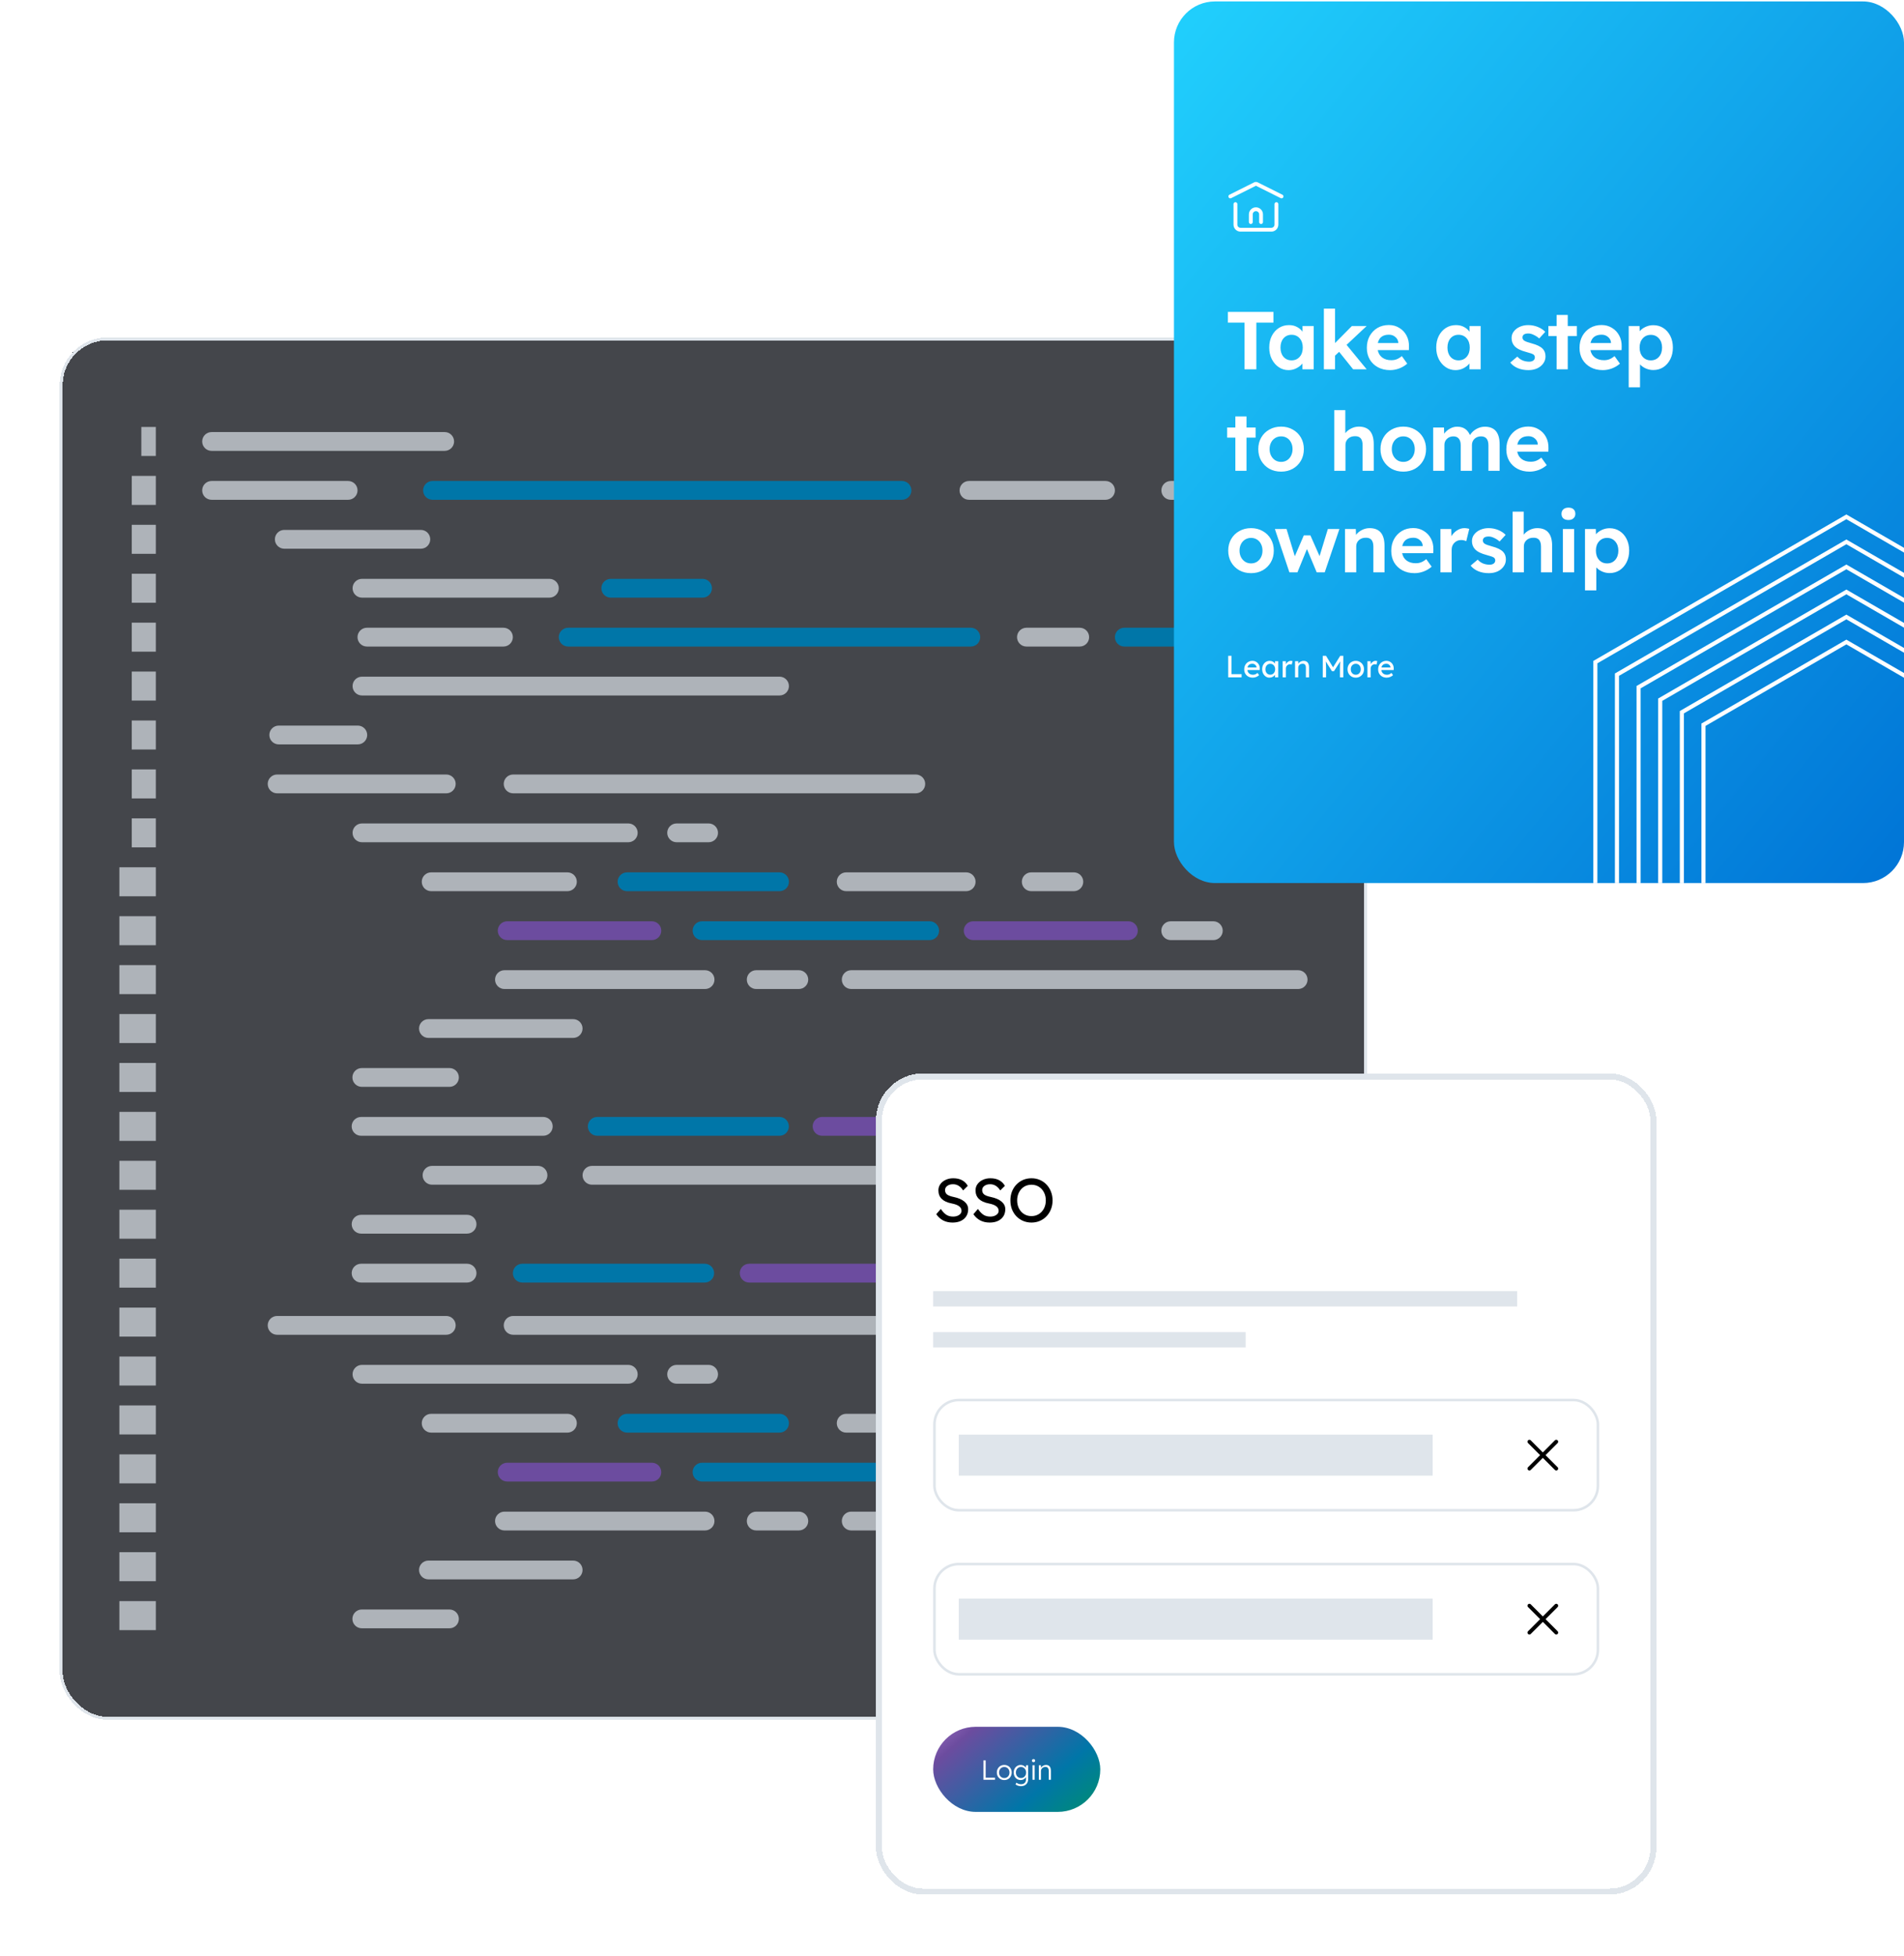 <svg width="638" height="655" viewBox="0 0 638 655" fill="none" xmlns="http://www.w3.org/2000/svg">
<g filter="url(#filter0_d_1_2886)">
<rect x="20" y="73" width="438.137" height="462.96" rx="16" fill="#44464B" shape-rendering="crispEdges"/>
<rect x="20.5" y="73.5" width="437.137" height="461.96" rx="15.5" stroke="#DFE5EB" shape-rendering="crispEdges"/>
<g clip-path="url(#clip0_1_2886)">
<path d="M52.213 103H47.358V112.715H52.213V103Z" fill="#AEB3B9"/>
<path d="M52.214 119.385H44.156V129.1H52.214V119.385Z" fill="#AEB3B9"/>
<path d="M52.214 135.771H44.156V145.486H52.214V135.771Z" fill="#AEB3B9"/>
<path d="M52.214 152.156H44.156V161.871H52.214V152.156Z" fill="#AEB3B9"/>
<path d="M52.214 168.542H44.156V178.257H52.214V168.542Z" fill="#AEB3B9"/>
<path d="M52.214 184.922H44.156V194.637H52.214V184.922Z" fill="#AEB3B9"/>
<path d="M52.214 201.307H44.156V211.022H52.214V201.307Z" fill="#AEB3B9"/>
<path d="M52.214 217.693H44.156V227.408H52.214V217.693Z" fill="#AEB3B9"/>
<path d="M52.214 234.078H44.156V243.793H52.214V234.078Z" fill="#AEB3B9"/>
<path d="M52.219 250.464H40V260.178H52.219V250.464Z" fill="#AEB3B9"/>
<path d="M52.219 266.849H40V276.564H52.219V266.849Z" fill="#AEB3B9"/>
<path d="M52.219 283.235H40V292.949H52.219V283.235Z" fill="#AEB3B9"/>
<path d="M52.219 299.62H40V309.335H52.219V299.62Z" fill="#AEB3B9"/>
<path d="M52.219 316H40V325.715H52.219V316Z" fill="#AEB3B9"/>
<path d="M52.219 332.386H40V342.101H52.219V332.386Z" fill="#AEB3B9"/>
<path d="M52.219 348.771H40V358.486H52.219V348.771Z" fill="#AEB3B9"/>
<path d="M52.219 365.156H40V374.871H52.219V365.156Z" fill="#AEB3B9"/>
<path d="M52.219 381.542H40V391.257H52.219V381.542Z" fill="#AEB3B9"/>
<path d="M52.219 397.938H40V407.653H52.219V397.938Z" fill="#AEB3B9"/>
<path d="M52.219 414.323H40V424.038H52.219V414.323Z" fill="#AEB3B9"/>
<path d="M52.219 430.709H40V440.424H52.219V430.709Z" fill="#AEB3B9"/>
<path d="M52.219 447.094H40V456.809H52.219V447.094Z" fill="#AEB3B9"/>
<path d="M52.219 463.48H40V473.195H52.219V463.48Z" fill="#AEB3B9"/>
<path d="M52.219 479.865H40V489.58H52.219V479.865Z" fill="#AEB3B9"/>
<path d="M52.219 496.245H40V505.96H52.219V496.245Z" fill="#AEB3B9"/>
<path d="M149.002 111.005H70.897C69.161 111.005 67.747 109.597 67.747 107.855C67.747 106.118 69.155 104.705 70.897 104.705H149.007C150.744 104.705 152.157 106.113 152.157 107.855C152.157 109.591 150.749 111.005 149.007 111.005H149.002Z" fill="#AEB3B9"/>
<path d="M116.649 127.39H70.897C69.161 127.39 67.747 125.982 67.747 124.24C67.747 122.504 69.155 121.09 70.897 121.09H116.655C118.391 121.09 119.805 122.498 119.805 124.24C119.805 125.977 118.396 127.39 116.655 127.39H116.649Z" fill="#AEB3B9"/>
<path d="M184.091 160.161H121.292C119.555 160.161 118.142 158.753 118.142 157.011C118.142 155.275 119.55 153.861 121.292 153.861H184.091C185.828 153.861 187.241 155.269 187.241 157.011C187.241 158.748 185.833 160.161 184.091 160.161Z" fill="#AEB3B9"/>
<path d="M235.413 160.161H204.659C202.922 160.161 201.509 158.753 201.509 157.011C201.509 155.275 202.917 153.861 204.659 153.861H235.413C237.149 153.861 238.563 155.269 238.563 157.011C238.563 158.748 237.154 160.161 235.413 160.161Z" fill="#0076A8"/>
<path d="M119.889 209.312H93.402C91.665 209.312 90.252 207.904 90.252 206.162C90.252 204.426 91.66 203.012 93.402 203.012H119.889C121.625 203.012 123.039 204.42 123.039 206.162C123.039 207.899 121.63 209.312 119.889 209.312Z" fill="#AEB3B9"/>
<path d="M190.132 258.469H144.475C142.739 258.469 141.325 257.06 141.325 255.318C141.325 253.582 142.733 252.168 144.475 252.168H190.132C191.869 252.168 193.282 253.577 193.282 255.318C193.282 257.055 191.874 258.469 190.132 258.469Z" fill="#AEB3B9"/>
<path d="M261.206 258.469H210.112C208.375 258.469 206.962 257.06 206.962 255.318C206.962 253.582 208.37 252.168 210.112 252.168H261.206C262.942 252.168 264.356 253.577 264.356 255.318C264.356 257.055 262.948 258.469 261.206 258.469Z" fill="#0076A8"/>
<path d="M323.752 258.469H283.543C281.806 258.469 280.393 257.06 280.393 255.318C280.393 253.582 281.801 252.168 283.543 252.168H323.752C325.488 252.168 326.902 253.577 326.902 255.318C326.902 257.055 325.494 258.469 323.752 258.469Z" fill="#AEB3B9"/>
<path d="M218.434 274.854H169.945C168.208 274.854 166.795 273.446 166.795 271.704C166.795 269.968 168.203 268.554 169.945 268.554H218.434C220.171 268.554 221.584 269.962 221.584 271.704C221.584 273.44 220.176 274.854 218.434 274.854Z" fill="#6C4C9F"/>
<path d="M192.053 307.62H143.564C141.828 307.62 140.414 306.211 140.414 304.47C140.414 302.733 141.822 301.32 143.564 301.32H192.053C193.79 301.32 195.203 302.728 195.203 304.47C195.203 306.206 193.795 307.62 192.053 307.62Z" fill="#AEB3B9"/>
<path d="M180.275 356.776H144.761C143.025 356.776 141.611 355.368 141.611 353.626C141.611 351.889 143.02 350.476 144.761 350.476H180.275C182.011 350.476 183.425 351.884 183.425 353.626C183.425 355.362 182.016 356.776 180.275 356.776Z" fill="#AEB3B9"/>
<path d="M156.509 373.161H120.996C119.259 373.161 117.846 371.753 117.846 370.011C117.846 368.275 119.254 366.861 120.996 366.861H156.509C158.245 366.861 159.659 368.27 159.659 370.011C159.659 371.748 158.251 373.161 156.509 373.161Z" fill="#AEB3B9"/>
<path d="M156.509 389.547H120.996C119.259 389.547 117.846 388.138 117.846 386.397C117.846 384.66 119.254 383.247 120.996 383.247H156.509C158.245 383.247 159.659 384.655 159.659 386.397C159.659 388.133 158.251 389.547 156.509 389.547Z" fill="#AEB3B9"/>
<path d="M236.143 389.547H175.011C173.275 389.547 171.861 388.138 171.861 386.397C171.861 384.66 173.27 383.247 175.011 383.247H236.143C237.88 383.247 239.293 384.655 239.293 386.397C239.293 388.133 237.885 389.547 236.143 389.547Z" fill="#0076A8"/>
<path d="M295.391 389.547H251.042C249.305 389.547 247.892 388.138 247.892 386.397C247.892 384.66 249.3 383.247 251.042 383.247H295.391C297.127 383.247 298.541 384.655 298.541 386.397C298.541 388.133 297.133 389.547 295.391 389.547Z" fill="#6C4C9F"/>
<path d="M331.407 389.547H318.362C316.625 389.547 315.212 388.138 315.212 386.397C315.212 384.66 316.62 383.247 318.362 383.247H331.407C333.143 383.247 334.557 384.655 334.557 386.397C334.557 388.133 333.149 389.547 331.407 389.547Z" fill="#AEB3B9"/>
<path d="M182.047 340.39H120.99C119.253 340.39 117.84 338.982 117.84 337.24C117.84 335.504 119.248 334.09 120.99 334.09H182.047C183.784 334.09 185.198 335.499 185.198 337.24C185.198 338.977 183.789 340.39 182.047 340.39Z" fill="#AEB3B9"/>
<path d="M434.988 356.776H198.354C196.618 356.776 195.204 355.368 195.204 353.626C195.204 351.889 196.612 350.476 198.354 350.476H434.988C436.724 350.476 438.138 351.884 438.138 353.626C438.138 355.362 436.729 356.776 434.988 356.776Z" fill="#AEB3B9"/>
<path d="M261.185 340.39H200.128C198.391 340.39 196.978 338.982 196.978 337.24C196.978 335.504 198.386 334.09 200.128 334.09H261.185C262.922 334.09 264.335 335.499 264.335 337.24C264.335 338.977 262.927 340.39 261.185 340.39Z" fill="#0076A8"/>
<path d="M325.07 340.39H275.464C273.727 340.39 272.313 338.982 272.313 337.24C272.313 335.504 273.722 334.09 275.464 334.09H325.07C326.806 334.09 328.22 335.499 328.22 337.24C328.22 338.977 326.812 340.39 325.07 340.39Z" fill="#6C4C9F"/>
<path d="M150.606 324.005H121.234C119.498 324.005 118.084 322.597 118.084 320.855C118.084 319.118 119.492 317.705 121.234 317.705H150.606C152.343 317.705 153.756 319.113 153.756 320.855C153.756 322.591 152.348 324.005 150.606 324.005Z" fill="#AEB3B9"/>
<path d="M236.26 291.24H169.035C167.298 291.24 165.885 289.831 165.885 288.089C165.885 286.353 167.293 284.939 169.035 284.939H236.26C237.997 284.939 239.41 286.348 239.41 288.089C239.41 289.826 238.002 291.24 236.26 291.24Z" fill="#AEB3B9"/>
<path d="M311.516 274.854H235.238C233.501 274.854 232.088 273.446 232.088 271.704C232.088 269.968 233.496 268.554 235.238 268.554H311.516C313.253 268.554 314.666 269.962 314.666 271.704C314.666 273.44 313.258 274.854 311.516 274.854Z" fill="#0076A8"/>
<path d="M378.106 274.854H326.096C324.36 274.854 322.946 273.446 322.946 271.704C322.946 269.968 324.355 268.554 326.096 268.554H378.106C379.843 268.554 381.256 269.962 381.256 271.704C381.256 273.44 379.848 274.854 378.106 274.854Z" fill="#6C4C9F"/>
<path d="M411.873 127.39H392.311C390.575 127.39 389.161 125.982 389.161 124.24C389.161 122.504 390.569 121.09 392.311 121.09H411.873C413.61 121.09 415.023 122.498 415.023 124.24C415.023 125.977 413.615 127.39 411.873 127.39Z" fill="#AEB3B9"/>
<path d="M434.124 176.541H376.735C374.999 176.541 373.585 175.133 373.585 173.391C373.585 171.655 374.993 170.241 376.735 170.241H434.124C435.86 170.241 437.274 171.649 437.274 173.391C437.274 175.128 435.866 176.541 434.124 176.541Z" fill="#0076A8"/>
<path d="M361.8 176.541H343.943C342.207 176.541 340.793 175.133 340.793 173.391C340.793 171.655 342.201 170.241 343.943 170.241H361.8C363.537 170.241 364.95 171.649 364.95 173.391C364.95 175.128 363.542 176.541 361.8 176.541Z" fill="#AEB3B9"/>
<path d="M237.446 242.083H226.73C224.994 242.083 223.58 240.675 223.58 238.933C223.58 237.197 224.988 235.783 226.73 235.783H237.446C239.182 235.783 240.596 237.191 240.596 238.933C240.596 240.669 239.187 242.083 237.446 242.083Z" fill="#AEB3B9"/>
<path d="M359.831 258.469H345.552C343.816 258.469 342.402 257.06 342.402 255.318C342.402 253.582 343.811 252.168 345.552 252.168H359.831C361.567 252.168 362.981 253.577 362.981 255.318C362.981 257.055 361.573 258.469 359.831 258.469Z" fill="#AEB3B9"/>
<path d="M406.568 274.854H392.29C390.553 274.854 389.14 273.446 389.14 271.704C389.14 269.968 390.548 268.554 392.29 268.554H406.568C408.305 268.554 409.718 269.962 409.718 271.704C409.718 273.44 408.31 274.854 406.568 274.854Z" fill="#AEB3B9"/>
<path d="M267.675 291.24H253.397C251.661 291.24 250.247 289.831 250.247 288.089C250.247 286.353 251.655 284.939 253.397 284.939H267.675C269.412 284.939 270.825 286.348 270.825 288.089C270.825 289.826 269.417 291.24 267.675 291.24Z" fill="#AEB3B9"/>
<path d="M355.601 340.39H341.323C339.586 340.39 338.173 338.982 338.173 337.24C338.173 335.504 339.581 334.09 341.323 334.09H355.601C357.338 334.09 358.751 335.499 358.751 337.24C358.751 338.977 357.343 340.39 355.601 340.39Z" fill="#AEB3B9"/>
<path d="M370.441 127.39H324.683C322.947 127.39 321.533 125.982 321.533 124.24C321.533 122.504 322.941 121.09 324.683 121.09H370.441C372.177 121.09 373.591 122.498 373.591 124.24C373.591 125.977 372.182 127.39 370.441 127.39Z" fill="#AEB3B9"/>
<path d="M141.018 143.776H95.26C93.524 143.776 92.11 142.367 92.11 140.626C92.11 138.889 93.519 137.476 95.26 137.476H141.018C142.754 137.476 144.168 138.884 144.168 140.626C144.168 142.362 142.76 143.776 141.018 143.776Z" fill="#AEB3B9"/>
<path d="M168.701 176.541H122.944C121.207 176.541 119.794 175.133 119.794 173.391C119.794 171.655 121.202 170.241 122.944 170.241H168.701C170.438 170.241 171.851 171.649 171.851 173.391C171.851 175.128 170.443 176.541 168.701 176.541Z" fill="#AEB3B9"/>
<path d="M302.241 127.39H144.93C143.194 127.39 141.78 125.982 141.78 124.24C141.78 122.504 143.189 121.09 144.93 121.09H302.241C303.978 121.09 305.391 122.498 305.391 124.24C305.391 125.977 303.983 127.39 302.241 127.39Z" fill="#0076A8"/>
<path d="M325.308 176.541H190.386C188.65 176.541 187.236 175.133 187.236 173.391C187.236 171.655 188.645 170.241 190.386 170.241H325.308C327.045 170.241 328.458 171.649 328.458 173.391C328.458 175.128 327.05 176.541 325.308 176.541Z" fill="#0076A8"/>
<path d="M149.542 225.698H92.857C91.121 225.698 89.707 224.289 89.707 222.547C89.707 220.811 91.115 219.397 92.857 219.397H149.542C151.278 219.397 152.692 220.806 152.692 222.547C152.692 224.284 151.283 225.698 149.542 225.698Z" fill="#AEB3B9"/>
<path d="M210.525 242.083H121.287C119.55 242.083 118.137 240.675 118.137 238.933C118.137 237.197 119.545 235.783 121.287 235.783H210.525C212.262 235.783 213.675 237.191 213.675 238.933C213.675 240.669 212.267 242.083 210.525 242.083Z" fill="#AEB3B9"/>
<path d="M306.869 225.698H171.947C170.21 225.698 168.797 224.289 168.797 222.547C168.797 220.811 170.205 219.397 171.947 219.397H306.869C308.605 219.397 310.019 220.806 310.019 222.547C310.019 224.284 308.611 225.698 306.869 225.698Z" fill="#AEB3B9"/>
<path d="M434.987 291.24H285.231C283.495 291.24 282.081 289.831 282.081 288.089C282.081 286.353 283.489 284.939 285.231 284.939H434.987C436.724 284.939 438.137 286.348 438.137 288.089C438.137 289.826 436.729 291.24 434.987 291.24Z" fill="#AEB3B9"/>
<path d="M261.206 192.927H121.287C119.55 192.927 118.137 191.519 118.137 189.777C118.137 188.04 119.545 186.627 121.287 186.627H261.206C262.943 186.627 264.356 188.035 264.356 189.777C264.356 191.513 262.948 192.927 261.206 192.927Z" fill="#AEB3B9"/>
<path d="M190.132 439.81H144.475C142.739 439.81 141.325 438.401 141.325 436.66C141.325 434.923 142.733 433.51 144.475 433.51H190.132C191.869 433.51 193.282 434.918 193.282 436.66C193.282 438.396 191.874 439.81 190.132 439.81Z" fill="#AEB3B9"/>
<path d="M261.206 439.81H210.112C208.375 439.81 206.962 438.401 206.962 436.66C206.962 434.923 208.37 433.51 210.112 433.51H261.206C262.942 433.51 264.356 434.918 264.356 436.66C264.356 438.396 262.948 439.81 261.206 439.81Z" fill="#0076A8"/>
<path d="M323.752 439.81H283.543C281.806 439.81 280.393 438.401 280.393 436.66C280.393 434.923 281.801 433.51 283.543 433.51H323.752C325.488 433.51 326.902 434.918 326.902 436.66C326.902 438.396 325.494 439.81 323.752 439.81Z" fill="#AEB3B9"/>
<path d="M218.434 456.195H169.945C168.208 456.195 166.795 454.787 166.795 453.045C166.795 451.309 168.203 449.895 169.945 449.895H218.434C220.171 449.895 221.584 451.303 221.584 453.045C221.584 454.782 220.176 456.195 218.434 456.195Z" fill="#6C4C9F"/>
<path d="M192.053 488.961H143.564C141.828 488.961 140.414 487.552 140.414 485.811C140.414 484.074 141.822 482.661 143.564 482.661H192.053C193.79 482.661 195.203 484.069 195.203 485.811C195.203 487.547 193.795 488.961 192.053 488.961Z" fill="#AEB3B9"/>
<path d="M150.606 505.346H121.234C119.498 505.346 118.084 503.938 118.084 502.196C118.084 500.459 119.492 499.046 121.234 499.046H150.606C152.343 499.046 153.756 500.454 153.756 502.196C153.756 503.932 152.348 505.346 150.606 505.346Z" fill="#AEB3B9"/>
<path d="M236.26 472.575H169.035C167.298 472.575 165.885 471.167 165.885 469.425C165.885 467.689 167.293 466.275 169.035 466.275H236.26C237.997 466.275 239.41 467.683 239.41 469.425C239.41 471.162 238.002 472.575 236.26 472.575Z" fill="#AEB3B9"/>
<path d="M311.516 456.195H235.238C233.501 456.195 232.088 454.787 232.088 453.045C232.088 451.309 233.496 449.895 235.238 449.895H311.516C313.253 449.895 314.666 451.303 314.666 453.045C314.666 454.782 313.258 456.195 311.516 456.195Z" fill="#0076A8"/>
<path d="M378.106 456.195H326.096C324.36 456.195 322.946 454.787 322.946 453.045C322.946 451.309 324.355 449.895 326.096 449.895H378.106C379.843 449.895 381.256 451.303 381.256 453.045C381.256 454.782 379.848 456.195 378.106 456.195Z" fill="#6C4C9F"/>
<path d="M237.446 423.424H226.73C224.994 423.424 223.58 422.016 223.58 420.274C223.58 418.538 224.988 417.124 226.73 417.124H237.446C239.182 417.124 240.596 418.532 240.596 420.274C240.596 422.011 239.187 423.424 237.446 423.424Z" fill="#AEB3B9"/>
<path d="M359.831 439.81H345.552C343.816 439.81 342.402 438.401 342.402 436.66C342.402 434.923 343.811 433.51 345.552 433.51H359.831C361.567 433.51 362.981 434.918 362.981 436.66C362.981 438.396 361.573 439.81 359.831 439.81Z" fill="#AEB3B9"/>
<path d="M406.568 456.195H392.29C390.553 456.195 389.14 454.787 389.14 453.045C389.14 451.309 390.548 449.895 392.29 449.895H406.568C408.305 449.895 409.718 451.303 409.718 453.045C409.718 454.782 408.31 456.195 406.568 456.195Z" fill="#AEB3B9"/>
<path d="M267.675 472.575H253.397C251.661 472.575 250.247 471.167 250.247 469.425C250.247 467.689 251.655 466.275 253.397 466.275H267.675C269.412 466.275 270.825 467.683 270.825 469.425C270.825 471.162 269.417 472.575 267.675 472.575Z" fill="#AEB3B9"/>
<path d="M149.542 407.039H92.857C91.121 407.039 89.707 405.63 89.707 403.889C89.707 402.152 91.115 400.739 92.857 400.739H149.542C151.278 400.739 152.692 402.147 152.692 403.889C152.692 405.625 151.283 407.039 149.542 407.039Z" fill="#AEB3B9"/>
<path d="M210.525 423.424H121.287C119.55 423.424 118.137 422.016 118.137 420.274C118.137 418.538 119.545 417.124 121.287 417.124H210.525C212.262 417.124 213.675 418.532 213.675 420.274C213.675 422.011 212.267 423.424 210.525 423.424Z" fill="#AEB3B9"/>
<path d="M306.869 407.039H171.947C170.21 407.039 168.797 405.63 168.797 403.889C168.797 402.152 170.205 400.739 171.947 400.739H306.869C308.605 400.739 310.019 402.147 310.019 403.889C310.019 405.625 308.611 407.039 306.869 407.039Z" fill="#AEB3B9"/>
<path d="M434.987 472.575H285.231C283.495 472.575 282.081 471.167 282.081 469.425C282.081 467.689 283.489 466.275 285.231 466.275H434.987C436.724 466.275 438.137 467.683 438.137 469.425C438.137 471.162 436.729 472.575 434.987 472.575Z" fill="#AEB3B9"/>
</g>
</g>
<g filter="url(#filter1_d_1_2886)">
<rect x="295.525" y="321.5" width="257.5" height="271.017" rx="13.733" fill="white" shape-rendering="crispEdges"/>
<rect x="294.525" y="320.5" width="259.5" height="273.017" rx="14.733" stroke="#DFE5EB" stroke-width="2" shape-rendering="crispEdges"/>
<path d="M319.161 369.456C316.826 369.456 315.013 368.522 313.722 366.654L315.247 364.903C315.92 365.864 316.565 366.53 317.183 366.901C317.801 367.272 318.536 367.457 319.387 367.457C320.17 367.457 320.829 367.279 321.365 366.922C321.914 366.565 322.189 366.105 322.189 365.542C322.189 364.91 321.921 364.395 321.386 363.997C320.85 363.585 320.005 363.269 318.852 363.049C315.913 362.472 314.443 361.01 314.443 358.661C314.443 357.878 314.663 357.185 315.103 356.581C315.542 355.976 316.133 355.502 316.874 355.159C317.63 354.802 318.474 354.624 319.408 354.624C321.674 354.624 323.301 355.468 324.29 357.157L322.725 358.702C322.313 358.029 321.818 357.514 321.241 357.157C320.678 356.8 320.047 356.622 319.346 356.622C318.55 356.622 317.904 356.807 317.41 357.178C316.915 357.535 316.668 358.009 316.668 358.599C316.668 359.19 316.888 359.671 317.327 360.041C317.781 360.398 318.55 360.687 319.635 360.907C321.145 361.222 322.319 361.731 323.157 362.431C323.995 363.131 324.414 363.976 324.414 364.965C324.414 366.338 323.94 367.43 322.992 368.24C322.059 369.05 320.781 369.456 319.161 369.456ZM331.604 369.456C329.269 369.456 327.456 368.522 326.165 366.654L327.69 364.903C328.363 365.864 329.008 366.53 329.626 366.901C330.244 367.272 330.979 367.457 331.83 367.457C332.613 367.457 333.272 367.279 333.808 366.922C334.357 366.565 334.632 366.105 334.632 365.542C334.632 364.91 334.364 364.395 333.828 363.997C333.293 363.585 332.448 363.269 331.295 363.049C328.356 362.472 326.886 361.01 326.886 358.661C326.886 357.878 327.106 357.185 327.545 356.581C327.985 355.976 328.575 355.502 329.317 355.159C330.072 354.802 330.917 354.624 331.851 354.624C334.117 354.624 335.744 355.468 336.733 357.157L335.167 358.702C334.755 358.029 334.261 357.514 333.684 357.157C333.121 356.8 332.489 356.622 331.789 356.622C330.993 356.622 330.347 356.807 329.853 357.178C329.358 357.535 329.111 358.009 329.111 358.599C329.111 359.19 329.331 359.671 329.77 360.041C330.223 360.398 330.993 360.687 332.077 360.907C333.588 361.222 334.762 361.731 335.6 362.431C336.438 363.131 336.857 363.976 336.857 364.965C336.857 366.338 336.383 367.43 335.435 368.24C334.501 369.05 333.224 369.456 331.604 369.456ZM345.633 369.456C344.616 369.456 343.676 369.27 342.811 368.899C341.959 368.529 341.211 368.014 340.565 367.354C339.933 366.681 339.439 365.899 339.082 365.006C338.739 364.1 338.567 363.111 338.567 362.04C338.567 360.968 338.739 359.986 339.082 359.094C339.439 358.187 339.933 357.405 340.565 356.745C341.211 356.072 341.959 355.551 342.811 355.18C343.676 354.809 344.616 354.624 345.633 354.624C346.649 354.624 347.583 354.809 348.434 355.18C349.3 355.551 350.048 356.072 350.68 356.745C351.325 357.418 351.82 358.208 352.163 359.114C352.52 360.007 352.699 360.982 352.699 362.04C352.699 363.097 352.52 364.079 352.163 364.985C351.82 365.878 351.325 366.661 350.68 367.334C350.048 368.007 349.3 368.529 348.434 368.899C347.583 369.27 346.649 369.456 345.633 369.456ZM345.633 367.293C346.553 367.293 347.377 367.066 348.105 366.613C348.833 366.16 349.403 365.535 349.815 364.738C350.227 363.942 350.433 363.042 350.433 362.04C350.433 361.037 350.227 360.137 349.815 359.341C349.403 358.544 348.833 357.92 348.105 357.466C347.377 357.013 346.553 356.787 345.633 356.787C344.699 356.787 343.868 357.013 343.14 357.466C342.426 357.92 341.863 358.544 341.451 359.341C341.039 360.124 340.833 361.023 340.833 362.04C340.833 363.056 341.039 363.962 341.451 364.759C341.863 365.542 342.426 366.16 343.14 366.613C343.868 367.066 344.699 367.293 345.633 367.293Z" fill="black"/>
<rect x="312.692" y="392.416" width="195.7" height="5.15" fill="#DFE5EB"/>
<rect x="312.692" y="406.15" width="104.717" height="5.15" fill="#DFE5EB"/>
<rect x="313.122" y="428.895" width="222.308" height="36.908" rx="8.154" fill="white"/>
<rect x="313.122" y="428.895" width="222.308" height="36.908" rx="8.154" stroke="#DFE5EB" stroke-width="0.858"/>
<rect x="321.275" y="440.483" width="158.792" height="13.733" fill="#DFE5EB"/>
<g clip-path="url(#clip1_1_2886)">
<path d="M512.477 451.849L516.976 447.35M516.976 447.35L521.476 442.85M516.976 447.35L512.477 442.85M516.976 447.35L521.476 451.849" stroke="black" stroke-width="1.288" stroke-linecap="round" stroke-linejoin="round"/>
</g>
<rect x="313.122" y="483.829" width="222.308" height="36.908" rx="8.154" fill="white"/>
<rect x="313.122" y="483.829" width="222.308" height="36.908" rx="8.154" stroke="#DFE5EB" stroke-width="0.858"/>
<rect x="321.275" y="495.416" width="158.792" height="13.733" fill="#DFE5EB"/>
<g clip-path="url(#clip2_1_2886)">
<path d="M512.477 506.783L516.976 502.283M516.976 502.283L521.476 497.783M516.976 502.283L512.477 497.783M516.976 502.283L521.476 506.783" stroke="black" stroke-width="1.288" stroke-linecap="round" stroke-linejoin="round"/>
</g>
<rect x="312.692" y="538.333" width="55.996" height="28.498" rx="14.249" fill="url(#paint0_linear_1_2886)"/>
<path d="M329.548 556.082V549.573H330.283V555.366H333.407V556.082H329.548ZM336.52 556.175C336.043 556.175 335.615 556.066 335.237 555.849C334.865 555.626 334.571 555.325 334.354 554.947C334.137 554.563 334.028 554.126 334.028 553.636C334.028 553.153 334.137 552.722 334.354 552.344C334.571 551.959 334.865 551.659 335.237 551.442C335.615 551.225 336.043 551.116 336.52 551.116C336.998 551.116 337.422 551.225 337.794 551.442C338.173 551.659 338.467 551.959 338.678 552.344C338.895 552.722 339.003 553.153 339.003 553.636C339.003 554.126 338.895 554.563 338.678 554.947C338.467 555.325 338.173 555.626 337.794 555.849C337.422 556.066 336.998 556.175 336.52 556.175ZM336.52 555.505C336.861 555.505 337.162 555.425 337.422 555.263C337.689 555.102 337.897 554.882 338.045 554.603C338.194 554.318 338.269 553.996 338.269 553.636C338.269 553.277 338.194 552.96 338.045 552.688C337.897 552.409 337.689 552.189 337.422 552.028C337.162 551.866 336.861 551.786 336.52 551.786C336.18 551.786 335.876 551.866 335.609 552.028C335.343 552.189 335.135 552.409 334.986 552.688C334.837 552.967 334.763 553.283 334.763 553.636C334.763 553.996 334.837 554.318 334.986 554.603C335.135 554.882 335.343 555.102 335.609 555.263C335.876 555.425 336.18 555.505 336.52 555.505ZM342.113 558.221C341.753 558.221 341.412 558.165 341.09 558.053C340.774 557.942 340.507 557.802 340.29 557.635L340.579 557.04C340.765 557.188 340.991 557.312 341.257 557.412C341.53 557.511 341.822 557.56 342.132 557.56C342.658 557.56 343.071 557.412 343.368 557.114C343.666 556.823 343.815 556.389 343.815 555.812V555.171C343.666 555.449 343.427 555.688 343.099 555.887C342.776 556.079 342.423 556.175 342.039 556.175C341.586 556.175 341.18 556.066 340.82 555.849C340.467 555.632 340.188 555.335 339.984 554.957C339.779 554.572 339.677 554.135 339.677 553.646C339.677 553.162 339.779 552.731 339.984 552.353C340.194 551.969 340.476 551.668 340.83 551.451C341.189 551.228 341.589 551.116 342.029 551.116C342.401 551.116 342.745 551.206 343.061 551.386C343.384 551.566 343.629 551.783 343.796 552.037L343.815 551.219H344.521V555.784C344.521 556.559 344.301 557.157 343.861 557.579C343.421 558.007 342.838 558.221 342.113 558.221ZM342.122 555.496C342.451 555.496 342.742 555.418 342.996 555.263C343.257 555.102 343.461 554.882 343.61 554.603C343.759 554.324 343.833 554.005 343.833 553.646C343.833 553.286 343.759 552.967 343.61 552.688C343.461 552.409 343.257 552.189 342.996 552.028C342.742 551.866 342.451 551.786 342.122 551.786C341.788 551.786 341.49 551.866 341.23 552.028C340.975 552.189 340.774 552.409 340.625 552.688C340.483 552.967 340.411 553.286 340.411 553.646C340.411 553.999 340.483 554.318 340.625 554.603C340.774 554.882 340.975 555.102 341.23 555.263C341.49 555.418 341.788 555.496 342.122 555.496ZM346.324 550.177C346.151 550.177 346.017 550.134 345.924 550.047C345.831 549.954 345.785 549.827 345.785 549.666C345.785 549.511 345.831 549.387 345.924 549.294C346.017 549.201 346.151 549.154 346.324 549.154C346.492 549.154 346.622 549.201 346.715 549.294C346.808 549.38 346.854 549.504 346.854 549.666C346.854 549.821 346.808 549.945 346.715 550.038C346.622 550.131 346.492 550.177 346.324 550.177ZM345.971 556.082V551.219H346.687V556.082H345.971ZM348.103 556.082V551.219H348.8L348.819 552.046C348.967 551.786 349.197 551.566 349.507 551.386C349.823 551.206 350.155 551.116 350.502 551.116C351.041 551.116 351.447 551.284 351.72 551.618C351.999 551.947 352.138 552.449 352.138 553.125V556.082H351.422V553.171C351.422 552.223 351.041 551.758 350.279 551.776C349.993 551.776 349.739 551.838 349.516 551.962C349.299 552.086 349.126 552.251 348.995 552.455C348.871 552.66 348.809 552.883 348.809 553.125V556.082H348.103Z" fill="white"/>
</g>
<g clip-path="url(#clip3_1_2886)">
<rect x="393.375" y="0.483" width="244.625" height="295.267" rx="13.733" fill="url(#paint1_linear_1_2886)"/>
<path d="M419.125 74.37V71.795C419.125 71.34 419.306 70.903 419.628 70.582C419.95 70.26 420.387 70.079 420.842 70.079C421.297 70.079 421.734 70.26 422.056 70.582C422.378 70.903 422.559 71.34 422.559 71.795V74.37M412.259 65.787L420.612 61.61C420.684 61.575 420.762 61.556 420.842 61.556C420.922 61.556 421.001 61.575 421.072 61.61L429.425 65.787" stroke="white" stroke-width="1.288" stroke-linecap="round" stroke-linejoin="round"/>
<path d="M427.709 68.362V75.229C427.709 75.684 427.528 76.121 427.206 76.443C426.884 76.764 426.448 76.945 425.992 76.945H415.692C415.237 76.945 414.8 76.764 414.478 76.443C414.156 76.121 413.976 75.684 413.976 75.229V68.362" stroke="white" stroke-width="1.288" stroke-linecap="round" stroke-linejoin="round"/>
<path d="M417.024 123.687V108.058H411.448V104.46H426.72V108.058H420.979V123.687H417.024ZM431.759 123.962C430.55 123.962 429.461 123.632 428.49 122.973C427.52 122.314 426.742 121.416 426.156 120.281C425.588 119.146 425.304 117.855 425.304 116.408C425.304 114.925 425.588 113.625 426.156 112.508C426.742 111.373 427.529 110.485 428.518 109.844C429.525 109.203 430.66 108.882 431.924 108.882C432.949 108.882 433.846 109.093 434.615 109.514C435.385 109.917 435.998 110.448 436.456 111.107V109.185H440.191V123.687H436.428V121.737C435.916 122.378 435.247 122.909 434.423 123.33C433.617 123.751 432.729 123.962 431.759 123.962ZM432.775 120.693C433.892 120.693 434.799 120.299 435.494 119.512C436.19 118.725 436.538 117.69 436.538 116.408C436.538 115.127 436.19 114.092 435.494 113.305C434.799 112.517 433.892 112.124 432.775 112.124C431.677 112.124 430.779 112.517 430.083 113.305C429.406 114.092 429.067 115.127 429.067 116.408C429.067 117.69 429.406 118.725 430.083 119.512C430.779 120.299 431.677 120.693 432.775 120.693ZM443.609 123.687V103.362H447.345V114.898L453.003 109.185H457.947L451.217 115.502L457.947 123.687H453.415L448.718 117.837L447.345 119.128V123.687H443.609ZM465.804 123.962C464.248 123.962 462.884 123.641 461.712 123C460.54 122.359 459.624 121.481 458.965 120.364C458.324 119.247 458.004 117.965 458.004 116.518C458.004 115.017 458.315 113.698 458.938 112.563C459.579 111.409 460.448 110.503 461.547 109.844C462.664 109.185 463.946 108.855 465.392 108.855C466.692 108.855 467.855 109.175 468.881 109.816C469.924 110.439 470.73 111.29 471.298 112.371C471.884 113.451 472.158 114.687 472.122 116.079L472.094 117.26H461.657C461.858 118.304 462.353 119.128 463.14 119.732C463.946 120.336 464.962 120.638 466.189 120.638C466.848 120.638 467.443 120.538 467.974 120.336C468.523 120.135 469.109 119.778 469.732 119.265L471.545 121.792C470.757 122.488 469.851 123.028 468.826 123.412C467.819 123.779 466.811 123.962 465.804 123.962ZM465.42 112.096C463.351 112.096 462.105 113.03 461.684 114.898H468.551V114.788C468.496 114 468.166 113.36 467.562 112.865C466.976 112.352 466.262 112.096 465.42 112.096ZM487.714 123.962C486.505 123.962 485.416 123.632 484.445 122.973C483.475 122.314 482.696 121.416 482.11 120.281C481.543 119.146 481.259 117.855 481.259 116.408C481.259 114.925 481.543 113.625 482.11 112.508C482.696 111.373 483.484 110.485 484.473 109.844C485.48 109.203 486.615 108.882 487.878 108.882C488.904 108.882 489.801 109.093 490.57 109.514C491.339 109.917 491.953 110.448 492.41 111.107V109.185H496.146V123.687H492.383V121.737C491.87 122.378 491.202 122.909 490.378 123.33C489.572 123.751 488.684 123.962 487.714 123.962ZM488.73 120.693C489.847 120.693 490.753 120.299 491.449 119.512C492.145 118.725 492.493 117.69 492.493 116.408C492.493 115.127 492.145 114.092 491.449 113.305C490.753 112.517 489.847 112.124 488.73 112.124C487.631 112.124 486.734 112.517 486.038 113.305C485.361 114.092 485.022 115.127 485.022 116.408C485.022 117.69 485.361 118.725 486.038 119.512C486.734 120.299 487.631 120.693 488.73 120.693ZM512.164 123.962C510.827 123.962 509.637 123.742 508.593 123.302C507.549 122.863 506.707 122.24 506.066 121.435L508.428 119.43C508.978 120.034 509.6 120.473 510.296 120.748C510.992 121.004 511.697 121.133 512.411 121.133C512.979 121.133 513.436 121.004 513.784 120.748C514.132 120.492 514.306 120.135 514.306 119.677C514.306 119.274 514.141 118.954 513.812 118.716C513.482 118.496 512.695 118.221 511.45 117.892C509.6 117.415 508.291 116.765 507.522 115.941C506.844 115.209 506.506 114.303 506.506 113.222C506.506 112.362 506.762 111.611 507.275 110.97C507.787 110.311 508.465 109.798 509.307 109.432C510.15 109.066 511.065 108.882 512.054 108.882C513.189 108.882 514.26 109.084 515.267 109.487C516.275 109.89 517.117 110.439 517.794 111.135L515.762 113.36C515.249 112.883 514.654 112.49 513.977 112.178C513.317 111.849 512.704 111.684 512.136 111.684C510.818 111.684 510.159 112.142 510.159 113.057C510.177 113.497 510.378 113.845 510.763 114.101C511.129 114.357 511.962 114.66 513.262 115.008C515.002 115.465 516.229 116.07 516.943 116.82C517.566 117.461 517.877 118.313 517.877 119.375C517.877 120.254 517.62 121.041 517.108 121.737C516.613 122.433 515.936 122.982 515.075 123.385C514.215 123.769 513.244 123.962 512.164 123.962ZM521.593 123.687V112.563H518.846V109.185H521.593V105.477H525.328V109.185H528.377V112.563H525.328V123.687H521.593ZM537.076 123.962C535.52 123.962 534.155 123.641 532.983 123C531.812 122.359 530.896 121.481 530.237 120.364C529.596 119.247 529.275 117.965 529.275 116.518C529.275 115.017 529.587 113.698 530.209 112.563C530.85 111.409 531.72 110.503 532.819 109.844C533.936 109.185 535.217 108.855 536.664 108.855C537.964 108.855 539.127 109.175 540.152 109.816C541.196 110.439 542.002 111.29 542.569 112.371C543.155 113.451 543.43 114.687 543.393 116.079L543.366 117.26H532.929C533.13 118.304 533.624 119.128 534.412 119.732C535.217 120.336 536.234 120.638 537.461 120.638C538.12 120.638 538.715 120.538 539.246 120.336C539.795 120.135 540.381 119.778 541.004 119.265L542.817 121.792C542.029 122.488 541.123 123.028 540.097 123.412C539.09 123.779 538.083 123.962 537.076 123.962ZM536.691 112.096C534.622 112.096 533.377 113.03 532.956 114.898H539.823V114.788C539.768 114 539.438 113.36 538.834 112.865C538.248 112.352 537.534 112.096 536.691 112.096ZM545.754 129.73V109.185H549.379L549.434 110.942C549.91 110.357 550.56 109.871 551.384 109.487C552.208 109.102 553.078 108.91 553.994 108.91C555.257 108.91 556.383 109.23 557.372 109.871C558.361 110.512 559.139 111.4 559.707 112.536C560.274 113.671 560.558 114.962 560.558 116.408C560.558 117.855 560.274 119.146 559.707 120.281C559.139 121.416 558.361 122.314 557.372 122.973C556.383 123.614 555.257 123.934 553.994 123.934C553.133 123.934 552.3 123.76 551.494 123.412C550.689 123.046 550.039 122.588 549.544 122.039V129.73H545.754ZM553.17 120.693C554.287 120.693 555.193 120.299 555.889 119.512C556.585 118.706 556.933 117.672 556.933 116.408C556.933 115.163 556.585 114.147 555.889 113.36C555.193 112.554 554.287 112.151 553.17 112.151C552.053 112.151 551.146 112.545 550.451 113.332C549.755 114.119 549.407 115.145 549.407 116.408C549.407 117.672 549.755 118.706 550.451 119.512C551.146 120.299 552.053 120.693 553.17 120.693ZM413.948 157.687V146.563H411.201V143.185H413.948V139.477H417.683V143.185H420.732V146.563H417.683V157.687H413.948ZM429.294 157.962C427.811 157.962 426.492 157.641 425.339 157C424.185 156.341 423.279 155.444 422.62 154.309C421.96 153.173 421.631 151.873 421.631 150.408C421.631 148.962 421.96 147.671 422.62 146.536C423.279 145.4 424.185 144.512 425.339 143.871C426.492 143.212 427.811 142.882 429.294 142.882C430.741 142.882 432.041 143.212 433.194 143.871C434.348 144.512 435.254 145.4 435.913 146.536C436.573 147.671 436.902 148.962 436.902 150.408C436.902 151.873 436.573 153.173 435.913 154.309C435.254 155.444 434.348 156.341 433.194 157C432.041 157.641 430.741 157.962 429.294 157.962ZM429.294 154.693C430.026 154.693 430.686 154.51 431.272 154.144C431.858 153.759 432.306 153.247 432.617 152.606C432.947 151.965 433.112 151.232 433.112 150.408C433.112 149.584 432.947 148.852 432.617 148.211C432.306 147.57 431.858 147.067 431.272 146.7C430.686 146.334 430.026 146.151 429.294 146.151C428.543 146.151 427.875 146.334 427.289 146.7C426.703 147.067 426.245 147.57 425.916 148.211C425.586 148.852 425.421 149.584 425.421 150.408C425.421 151.232 425.586 151.965 425.916 152.606C426.245 153.247 426.703 153.759 427.289 154.144C427.875 154.51 428.543 154.693 429.294 154.693ZM447.082 157.687V137.362H450.79V145.08C451.284 144.439 451.934 143.917 452.74 143.514C453.564 143.093 454.425 142.882 455.322 142.882C458.655 142.882 460.321 144.86 460.321 148.815V157.687H456.585V149.09C456.585 147.021 455.716 146.023 453.976 146.096C453.079 146.096 452.328 146.371 451.724 146.92C451.138 147.469 450.845 148.147 450.845 148.953V157.687H447.082ZM470.241 157.962C468.758 157.962 467.439 157.641 466.286 157C465.132 156.341 464.226 155.444 463.566 154.309C462.907 153.173 462.578 151.873 462.578 150.408C462.578 148.962 462.907 147.671 463.566 146.536C464.226 145.4 465.132 144.512 466.286 143.871C467.439 143.212 468.758 142.882 470.241 142.882C471.687 142.882 472.987 143.212 474.141 143.871C475.295 144.512 476.201 145.4 476.86 146.536C477.519 147.671 477.849 148.962 477.849 150.408C477.849 151.873 477.519 153.173 476.86 154.309C476.201 155.444 475.295 156.341 474.141 157C472.987 157.641 471.687 157.962 470.241 157.962ZM470.241 154.693C470.973 154.693 471.632 154.51 472.218 154.144C472.804 153.759 473.253 153.247 473.564 152.606C473.894 151.965 474.059 151.232 474.059 150.408C474.059 149.584 473.894 148.852 473.564 148.211C473.253 147.57 472.804 147.067 472.218 146.7C471.632 146.334 470.973 146.151 470.241 146.151C469.49 146.151 468.822 146.334 468.236 146.7C467.65 147.067 467.192 147.57 466.862 148.211C466.533 148.852 466.368 149.584 466.368 150.408C466.368 151.232 466.533 151.965 466.862 152.606C467.192 153.247 467.65 153.759 468.236 154.144C468.822 154.51 469.49 154.693 470.241 154.693ZM480.235 157.687V143.185H483.861L483.916 145.245C484.429 144.549 485.07 143.99 485.839 143.569C486.608 143.13 487.413 142.91 488.256 142.91C489.299 142.91 490.169 143.139 490.865 143.597C491.561 144.036 492.129 144.741 492.568 145.712C493.099 144.851 493.813 144.173 494.71 143.679C495.626 143.166 496.569 142.91 497.539 142.91C500.854 142.91 502.511 144.906 502.511 148.898V157.687H498.748V149.172C498.748 147.158 497.924 146.151 496.276 146.151C495.397 146.151 494.665 146.426 494.079 146.975C493.511 147.524 493.227 148.211 493.227 149.035V157.687H489.464V149.117C489.464 148.165 489.254 147.433 488.833 146.92C488.411 146.407 487.807 146.151 487.02 146.151C486.159 146.151 485.436 146.426 484.85 146.975C484.282 147.524 483.998 148.193 483.998 148.98V157.687H480.235ZM512.545 157.962C510.988 157.962 509.624 157.641 508.452 157C507.28 156.359 506.365 155.481 505.706 154.364C505.065 153.247 504.744 151.965 504.744 150.518C504.744 149.017 505.056 147.698 505.678 146.563C506.319 145.409 507.189 144.503 508.288 143.844C509.404 143.185 510.686 142.855 512.133 142.855C513.433 142.855 514.596 143.175 515.621 143.816C516.665 144.439 517.471 145.29 518.038 146.371C518.624 147.451 518.899 148.687 518.862 150.079L518.835 151.26H508.397C508.599 152.304 509.093 153.128 509.881 153.732C510.686 154.336 511.703 154.638 512.929 154.638C513.589 154.638 514.184 154.538 514.715 154.336C515.264 154.135 515.85 153.778 516.473 153.265L518.285 155.792C517.498 156.488 516.592 157.028 515.566 157.412C514.559 157.779 513.552 157.962 512.545 157.962ZM512.16 146.096C510.091 146.096 508.846 147.03 508.425 148.898H515.292V148.788C515.237 148 514.907 147.36 514.303 146.865C513.717 146.352 513.003 146.096 512.16 146.096ZM419.221 191.962C417.738 191.962 416.42 191.641 415.266 191C414.113 190.341 413.206 189.444 412.547 188.309C411.888 187.173 411.558 185.873 411.558 184.408C411.558 182.962 411.888 181.671 412.547 180.536C413.206 179.4 414.113 178.512 415.266 177.871C416.42 177.212 417.738 176.882 419.221 176.882C420.668 176.882 421.968 177.212 423.122 177.871C424.275 178.512 425.182 179.4 425.841 180.536C426.5 181.671 426.83 182.962 426.83 184.408C426.83 185.873 426.5 187.173 425.841 188.309C425.182 189.444 424.275 190.341 423.122 191C421.968 191.641 420.668 191.962 419.221 191.962ZM419.221 188.693C419.954 188.693 420.613 188.51 421.199 188.144C421.785 187.759 422.234 187.247 422.545 186.606C422.875 185.965 423.039 185.232 423.039 184.408C423.039 183.584 422.875 182.852 422.545 182.211C422.234 181.57 421.785 181.067 421.199 180.7C420.613 180.334 419.954 180.151 419.221 180.151C418.471 180.151 417.802 180.334 417.216 180.7C416.63 181.067 416.173 181.57 415.843 182.211C415.513 182.852 415.349 183.584 415.349 184.408C415.349 185.232 415.513 185.965 415.843 186.606C416.173 187.247 416.63 187.759 417.216 188.144C417.802 188.51 418.471 188.693 419.221 188.693ZM432.058 191.687L427.196 177.185L431.097 177.157L433.871 186.304L436.892 179.3H439.09L442.166 186.249L444.94 177.185H448.813L443.896 191.687H441.204L437.936 183.886L434.75 191.687H432.058ZM450.689 191.687V177.185H454.315L454.37 179.135C454.864 178.476 455.523 177.935 456.347 177.514C457.171 177.093 458.032 176.882 458.929 176.882C462.262 176.882 463.928 178.86 463.928 182.815V191.687H460.193V183.09C460.193 181.021 459.323 180.023 457.583 180.096C456.686 180.096 455.935 180.371 455.331 180.92C454.745 181.469 454.452 182.147 454.452 182.953V191.687H450.689ZM473.985 191.962C472.429 191.962 471.065 191.641 469.893 191C468.721 190.359 467.805 189.481 467.146 188.364C466.505 187.247 466.185 185.965 466.185 184.518C466.185 183.017 466.496 181.698 467.119 180.563C467.759 179.409 468.629 178.503 469.728 177.844C470.845 177.185 472.127 176.855 473.573 176.855C474.873 176.855 476.036 177.175 477.062 177.816C478.105 178.439 478.911 179.29 479.479 180.371C480.065 181.451 480.339 182.687 480.303 184.079L480.275 185.26H469.838C470.039 186.304 470.534 187.128 471.321 187.732C472.127 188.336 473.143 188.638 474.37 188.638C475.029 188.638 475.624 188.538 476.155 188.336C476.704 188.135 477.29 187.778 477.913 187.265L479.726 189.792C478.938 190.488 478.032 191.028 477.007 191.412C475.999 191.779 474.992 191.962 473.985 191.962ZM473.601 180.096C471.532 180.096 470.286 181.03 469.865 182.898H476.732V182.788C476.677 182 476.347 181.36 475.743 180.865C475.157 180.352 474.443 180.096 473.601 180.096ZM482.663 191.687V177.185H486.289L486.344 179.574C486.82 178.787 487.442 178.146 488.211 177.652C488.999 177.139 489.823 176.882 490.683 176.882C491.013 176.882 491.315 176.91 491.59 176.965C491.883 177.001 492.13 177.056 492.331 177.13L491.315 181.25C491.114 181.14 490.857 181.048 490.546 180.975C490.235 180.902 489.923 180.865 489.612 180.865C488.715 180.865 487.955 181.176 487.332 181.799C486.728 182.403 486.426 183.172 486.426 184.106V191.687H482.663ZM498.885 191.962C497.549 191.962 496.358 191.742 495.315 191.302C494.271 190.863 493.429 190.24 492.788 189.435L495.15 187.43C495.699 188.034 496.322 188.473 497.018 188.748C497.713 189.004 498.418 189.133 499.133 189.133C499.7 189.133 500.158 189.004 500.506 188.748C500.854 188.492 501.028 188.135 501.028 187.677C501.028 187.274 500.863 186.954 500.533 186.716C500.204 186.496 499.416 186.221 498.171 185.892C496.322 185.415 495.013 184.765 494.243 183.941C493.566 183.209 493.227 182.303 493.227 181.222C493.227 180.362 493.484 179.611 493.996 178.97C494.509 178.311 495.186 177.798 496.029 177.432C496.871 177.066 497.787 176.882 498.775 176.882C499.911 176.882 500.982 177.084 501.989 177.487C502.996 177.89 503.838 178.439 504.516 179.135L502.483 181.36C501.971 180.883 501.376 180.49 500.698 180.178C500.039 179.849 499.425 179.684 498.858 179.684C497.539 179.684 496.88 180.142 496.88 181.057C496.899 181.497 497.1 181.845 497.485 182.101C497.851 182.357 498.684 182.66 499.984 183.008C501.724 183.465 502.95 184.07 503.665 184.82C504.287 185.461 504.598 186.313 504.598 187.375C504.598 188.254 504.342 189.041 503.829 189.737C503.335 190.433 502.657 190.982 501.797 191.385C500.936 191.769 499.966 191.962 498.885 191.962ZM506.858 191.687V171.362H510.566V179.08C511.061 178.439 511.711 177.917 512.517 177.514C513.341 177.093 514.201 176.882 515.098 176.882C518.431 176.882 520.097 178.86 520.097 182.815V191.687H516.362V183.09C516.362 181.021 515.492 180.023 513.753 180.096C512.855 180.096 512.105 180.371 511.5 180.92C510.914 181.469 510.621 182.147 510.621 182.953V191.687H506.858ZM525.568 174.163C524.835 174.163 524.258 173.98 523.837 173.614C523.434 173.248 523.233 172.744 523.233 172.103C523.233 171.481 523.434 170.977 523.837 170.593C524.258 170.208 524.835 170.016 525.568 170.016C526.3 170.016 526.868 170.199 527.271 170.565C527.673 170.931 527.875 171.444 527.875 172.103C527.875 172.708 527.664 173.202 527.243 173.586C526.84 173.971 526.282 174.163 525.568 174.163ZM523.7 191.687V177.185H527.463V191.687H523.7ZM531.107 197.73V177.185H534.733L534.788 178.942C535.264 178.357 535.914 177.871 536.738 177.487C537.562 177.102 538.432 176.91 539.347 176.91C540.611 176.91 541.737 177.23 542.726 177.871C543.715 178.512 544.493 179.4 545.06 180.536C545.628 181.671 545.912 182.962 545.912 184.408C545.912 185.855 545.628 187.146 545.06 188.281C544.493 189.416 543.715 190.314 542.726 190.973C541.737 191.614 540.611 191.934 539.347 191.934C538.487 191.934 537.654 191.76 536.848 191.412C536.042 191.046 535.392 190.588 534.898 190.039V197.73H531.107ZM538.523 188.693C539.64 188.693 540.547 188.299 541.243 187.512C541.938 186.706 542.286 185.672 542.286 184.408C542.286 183.163 541.938 182.147 541.243 181.36C540.547 180.554 539.64 180.151 538.523 180.151C537.406 180.151 536.5 180.545 535.804 181.332C535.108 182.119 534.76 183.145 534.76 184.408C534.76 185.672 535.108 186.706 535.804 187.512C536.5 188.299 537.406 188.693 538.523 188.693Z" fill="white"/>
<path d="M411.551 226.854V219.644H412.664V225.783H416.042V226.854H411.551ZM419.772 226.957C419.216 226.957 418.721 226.84 418.289 226.607C417.863 226.366 417.526 226.04 417.279 225.628C417.039 225.216 416.919 224.742 416.919 224.207C416.919 223.637 417.035 223.139 417.269 222.713C417.509 222.281 417.835 221.944 418.247 221.704C418.666 221.457 419.144 221.33 419.679 221.323C420.146 221.33 420.565 221.446 420.936 221.673C421.313 221.899 421.609 222.208 421.822 222.6C422.041 222.991 422.144 223.441 422.131 223.949L422.12 224.402H417.98C418.041 224.89 418.241 225.278 418.577 225.566C418.92 225.848 419.353 225.989 419.875 225.989C420.143 225.989 420.39 225.944 420.616 225.855C420.85 225.765 421.101 225.604 421.368 225.371L421.904 226.122C421.65 226.37 421.327 226.572 420.936 226.73C420.544 226.881 420.156 226.957 419.772 226.957ZM419.679 222.301C418.752 222.301 418.199 222.72 418.021 223.558H421.049V223.486C421.028 223.259 420.953 223.056 420.822 222.878C420.692 222.699 420.527 222.559 420.328 222.456C420.129 222.353 419.913 222.301 419.679 222.301ZM425.364 226.957C424.918 226.957 424.509 226.833 424.138 226.586C423.774 226.339 423.483 226.002 423.263 225.577C423.043 225.151 422.933 224.67 422.933 224.135C422.933 223.592 423.043 223.111 423.263 222.693C423.489 222.267 423.792 221.934 424.169 221.693C424.554 221.453 424.983 221.333 425.457 221.333C425.862 221.333 426.219 221.422 426.528 221.601C426.844 221.772 427.084 221.996 427.249 222.27V221.446H428.32V226.854H427.249V226.019C427.064 226.28 426.799 226.504 426.456 226.689C426.119 226.867 425.755 226.957 425.364 226.957ZM425.642 225.978C425.965 225.978 426.25 225.899 426.497 225.741C426.744 225.583 426.937 225.367 427.074 225.092C427.218 224.811 427.29 224.492 427.29 224.135C427.29 223.784 427.218 223.472 427.074 223.197C426.937 222.923 426.744 222.706 426.497 222.548C426.25 222.39 425.965 222.311 425.642 222.311C425.326 222.311 425.045 222.39 424.798 222.548C424.557 222.706 424.365 222.923 424.221 223.197C424.083 223.472 424.015 223.784 424.015 224.135C424.015 224.492 424.083 224.811 424.221 225.092C424.365 225.367 424.557 225.583 424.798 225.741C425.045 225.899 425.326 225.978 425.642 225.978ZM429.801 226.854V221.446H430.873V222.466C431.031 222.143 431.261 221.875 431.563 221.663C431.865 221.443 432.184 221.333 432.521 221.333C432.637 221.333 432.747 221.343 432.85 221.364C432.96 221.384 433.046 221.408 433.108 221.436L432.83 222.59C432.747 222.555 432.655 222.528 432.552 222.507C432.455 222.48 432.359 222.466 432.263 222.466C432.016 222.466 431.786 222.528 431.573 222.651C431.367 222.775 431.199 222.943 431.068 223.156C430.938 223.369 430.873 223.606 430.873 223.867V226.854H429.801ZM433.956 226.854V221.446H435.017V222.291C435.195 222.023 435.446 221.796 435.768 221.611C436.098 221.426 436.438 221.333 436.788 221.333C438.024 221.333 438.642 222.075 438.642 223.558V226.854H437.581V223.63C437.581 222.703 437.2 222.26 436.438 222.301C436.17 222.301 435.926 222.36 435.707 222.476C435.494 222.586 435.326 222.737 435.202 222.929C435.078 223.122 435.017 223.338 435.017 223.578V226.854H433.956ZM443.236 226.854V219.644H444.328L446.686 223.486L449.086 219.644H450.116V226.854H449.004V223.898C449.004 223.438 449.011 223.015 449.025 222.631C449.045 222.246 449.073 221.872 449.107 221.508L446.995 224.783H446.316L444.245 221.518C444.28 221.862 444.304 222.226 444.317 222.61C444.338 222.988 444.348 223.417 444.348 223.898V226.854H443.236ZM454.301 226.957C453.772 226.957 453.298 226.837 452.879 226.596C452.467 226.349 452.141 226.016 451.901 225.597C451.661 225.171 451.54 224.687 451.54 224.145C451.54 223.602 451.661 223.122 451.901 222.703C452.141 222.277 452.467 221.944 452.879 221.704C453.298 221.457 453.772 221.333 454.301 221.333C454.823 221.333 455.29 221.457 455.702 221.704C456.12 221.944 456.45 222.277 456.69 222.703C456.931 223.122 457.051 223.602 457.051 224.145C457.051 224.687 456.931 225.171 456.69 225.597C456.45 226.016 456.12 226.349 455.702 226.596C455.29 226.837 454.823 226.957 454.301 226.957ZM454.301 225.989C454.624 225.989 454.912 225.91 455.166 225.752C455.42 225.587 455.619 225.367 455.763 225.092C455.908 224.811 455.976 224.495 455.969 224.145C455.976 223.788 455.908 223.472 455.763 223.197C455.619 222.916 455.42 222.696 455.166 222.538C454.912 222.38 454.624 222.301 454.301 222.301C453.978 222.301 453.686 222.384 453.425 222.548C453.171 222.706 452.972 222.926 452.828 223.208C452.684 223.482 452.615 223.795 452.622 224.145C452.615 224.495 452.684 224.811 452.828 225.092C452.972 225.367 453.171 225.587 453.425 225.752C453.686 225.91 453.978 225.989 454.301 225.989ZM458.207 226.854V221.446H459.278V222.466C459.436 222.143 459.666 221.875 459.968 221.663C460.27 221.443 460.59 221.333 460.926 221.333C461.043 221.333 461.153 221.343 461.256 221.364C461.366 221.384 461.451 221.408 461.513 221.436L461.235 222.59C461.153 222.555 461.06 222.528 460.957 222.507C460.861 222.48 460.765 222.466 460.669 222.466C460.421 222.466 460.191 222.528 459.979 222.651C459.773 222.775 459.604 222.943 459.474 223.156C459.343 223.369 459.278 223.606 459.278 223.867V226.854H458.207ZM464.653 226.957C464.097 226.957 463.603 226.84 463.17 226.607C462.744 226.366 462.408 226.04 462.161 225.628C461.92 225.216 461.8 224.742 461.8 224.207C461.8 223.637 461.917 223.139 462.15 222.713C462.391 222.281 462.717 221.944 463.129 221.704C463.548 221.457 464.025 221.33 464.561 221.323C465.028 221.33 465.446 221.446 465.817 221.673C466.195 221.899 466.49 222.208 466.703 222.6C466.923 222.991 467.026 223.441 467.012 223.949L467.002 224.402H462.861C462.923 224.89 463.122 225.278 463.458 225.566C463.802 225.848 464.234 225.989 464.756 225.989C465.024 225.989 465.271 225.944 465.498 225.855C465.731 225.765 465.982 225.604 466.25 225.371L466.785 226.122C466.531 226.37 466.209 226.572 465.817 226.73C465.426 226.881 465.038 226.957 464.653 226.957ZM464.561 222.301C463.634 222.301 463.081 222.72 462.902 223.558H465.93V223.486C465.91 223.259 465.834 223.056 465.704 222.878C465.573 222.699 465.409 222.559 465.209 222.456C465.01 222.353 464.794 222.301 464.561 222.301Z" fill="white"/>
<path d="M534.571 319.097V221.761L618.688 173.093L702.805 221.761V319.097L618.688 367.765L534.571 319.097Z" stroke="white" stroke-width="1.371" stroke-miterlimit="10"/>
<path d="M570.805 298.134V242.725L618.688 215.02L666.571 242.725V298.134L618.688 325.839L570.805 298.134Z" stroke="white" stroke-width="1.371" stroke-miterlimit="10"/>
<path d="M541.817 225.954V314.904L618.687 359.38L695.557 314.904V225.954L618.687 181.478L541.817 225.954Z" stroke="white" stroke-width="1.371"/>
<path d="M549.064 230.146V310.712L618.688 350.995L688.311 310.712V230.146L618.688 189.864L549.064 230.146Z" stroke="white" stroke-width="1.371"/>
<path d="M556.312 234.339V306.519L618.688 342.609L681.064 306.519V234.339L618.688 198.249L556.312 234.339Z" stroke="white" stroke-width="1.371"/>
<path d="M563.559 238.532V302.327L618.688 334.224L673.818 302.327V238.532L618.688 206.634L563.559 238.532Z" stroke="white" stroke-width="1.371"/>
</g>
<defs>
<filter id="filter0_d_1_2886" x="0" y="73" width="478.137" height="522.96" filterUnits="userSpaceOnUse" color-interpolation-filters="sRGB">
<feFlood flood-opacity="0" result="BackgroundImageFix"/>
<feColorMatrix in="SourceAlpha" type="matrix" values="0 0 0 0 0 0 0 0 0 0 0 0 0 0 0 0 0 0 127 0" result="hardAlpha"/>
<feMorphology radius="10" operator="erode" in="SourceAlpha" result="effect1_dropShadow_1_2886"/>
<feOffset dy="40"/>
<feGaussianBlur stdDeviation="15"/>
<feComposite in2="hardAlpha" operator="out"/>
<feColorMatrix type="matrix" values="0 0 0 0 0.243 0 0 0 0 0.231 0 0 0 0 0.373 0 0 0 0.11 0"/>
<feBlend mode="normal" in2="BackgroundImageFix" result="effect1_dropShadow_1_2886"/>
<feBlend mode="normal" in="SourceGraphic" in2="effect1_dropShadow_1_2886" result="shape"/>
</filter>
<filter id="filter1_d_1_2886" x="273.525" y="319.5" width="301.5" height="335.017" filterUnits="userSpaceOnUse" color-interpolation-filters="sRGB">
<feFlood flood-opacity="0" result="BackgroundImageFix"/>
<feColorMatrix in="SourceAlpha" type="matrix" values="0 0 0 0 0 0 0 0 0 0 0 0 0 0 0 0 0 0 127 0" result="hardAlpha"/>
<feMorphology radius="10" operator="erode" in="SourceAlpha" result="effect1_dropShadow_1_2886"/>
<feOffset dy="40"/>
<feGaussianBlur stdDeviation="15"/>
<feComposite in2="hardAlpha" operator="out"/>
<feColorMatrix type="matrix" values="0 0 0 0 0.243 0 0 0 0 0.231 0 0 0 0 0.373 0 0 0 0.11 0"/>
<feBlend mode="normal" in2="BackgroundImageFix" result="effect1_dropShadow_1_2886"/>
<feBlend mode="normal" in="SourceGraphic" in2="effect1_dropShadow_1_2886" result="shape"/>
</filter>
<linearGradient id="paint0_linear_1_2886" x1="296.734" y1="543.272" x2="343.52" y2="596.465" gradientUnits="userSpaceOnUse">
<stop stop-color="#B580D1"/>
<stop offset="0.229" stop-color="#6C4C9F"/>
<stop offset="0.651" stop-color="#0076A8"/>
<stop offset="1" stop-color="#00965E"/>
</linearGradient>
<linearGradient id="paint1_linear_1_2886" x1="393.375" y1="0.483" x2="685.116" y2="237.838" gradientUnits="userSpaceOnUse">
<stop stop-color="#21D0FD"/>
<stop offset="1" stop-color="#0074D6"/>
</linearGradient>
<clipPath id="clip0_1_2886">
<rect width="398.137" height="402.96" fill="white" transform="translate(40 103)"/>
</clipPath>
<clipPath id="clip1_1_2886">
<rect width="20.6" height="20.6" fill="white" transform="translate(506.676 437.05)"/>
</clipPath>
<clipPath id="clip2_1_2886">
<rect width="20.6" height="20.6" fill="white" transform="translate(506.676 491.983)"/>
</clipPath>
<clipPath id="clip3_1_2886">
<rect x="393.375" y="0.483" width="244.625" height="295.267" rx="13.733" fill="white"/>
</clipPath>
</defs>
</svg>
